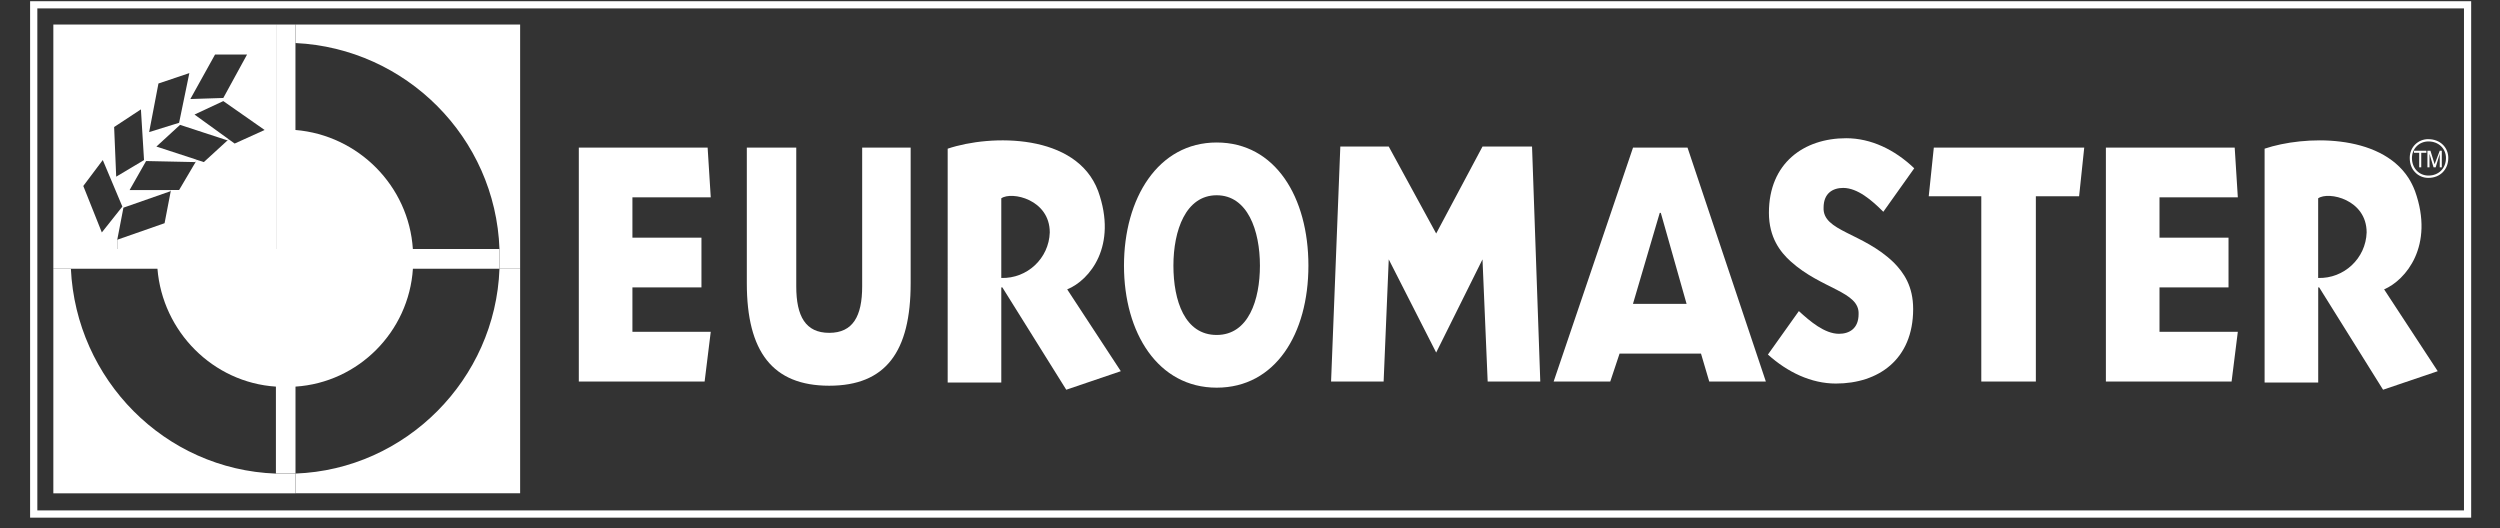 <?xml version="1.0" encoding="UTF-8"?>
<svg id="Livello_1" xmlns="http://www.w3.org/2000/svg" version="1.1" viewBox="0 0 473.34 100">
  <rect x="0" y="0" width="473.34" height="100" fill="#333333" stroke="none"/>
  <!-- Generator: Adobe Illustrator 29.5.0, SVG Export Plug-In . SVG Version: 2.1.0 Build 137)  -->
  <defs>
    <style>
      .st0 {
        fill: #fff;
      }
    </style>
  </defs>
  <path class="st0" d="M467.88.23v97.78H5.7V.23h462.18ZM466.52,96.64V1.59H7.07v95.05h459.45Z"/>
  <path class="st0" d="M459.78,26.35c2.21,0,3.77,1.54,3.77,3.55,0,2.22-1.56,3.78-3.77,3.78-1,0-1.88-.39-2.51-1.06-.65-.66-1.02-1.61-1.02-2.73,0-2.01,1.54-3.55,3.53-3.55ZM463.11,29.92c0-1.78-1.38-3.14-3.32-3.14-1.76,0-3.12,1.36-3.12,3.14,0,1.95,1.36,3.32,3.12,3.32,1.94,0,3.32-1.36,3.32-3.32Z"/>
  <polygon class="st0" points="462.32 28.54 462.32 31.68 461.93 31.68 461.93 29.13 461.16 31.68 460.76 31.68 459.99 29.13 459.99 31.68 459.6 31.68 459.6 28.54 460.17 28.54 460.96 31.09 461.93 28.54 462.32 28.54"/>
  <path class="st0" d="M451.4,54.79l10.15,15.49-10.35,3.51-12.1-19.38h-.18v18.02h-10.15V28.15c7.51-2.51,21.77-2.89,27.24,5.54.48.75.9,1.6,1.24,2.49,3.71,10.38-1.76,16.85-5.85,18.61ZM448.09,44.01c0-6.26-7.23-7.84-9.18-6.46v15.08c4.91.14,9.02-3.71,9.18-8.62Z"/>
  <polygon class="st0" points="459.4 28.54 459.4 28.93 458.43 28.93 458.43 31.68 458.04 31.68 458.04 28.93 457.05 28.93 457.05 28.54 459.4 28.54"/>
  <polygon class="st0" points="423.11 27.95 423.7 37.36 408.87 37.36 408.87 45 421.94 45 421.94 54.41 408.87 54.41 408.87 62.82 423.7 62.82 422.52 72.24 398.72 72.24 398.72 27.95 423.11 27.95"/>
  <polygon class="st0" points="394.62 27.95 393.65 37.16 385.46 37.16 385.46 72.24 375.13 72.24 375.13 37.16 365.18 37.16 366.14 27.95 394.62 27.95"/>
  <path class="st0" d="M362.43,31.87l-5.85,8.23c-2.15-2.17-4.88-4.52-7.6-4.52-1.95,0-3.71.99-3.71,3.73-.2,4.5,7.41,4.7,13.27,10.38,1.94,1.95,3.69,4.52,3.69,8.82,0,9.59-6.62,14.11-14.63,14.11-4.68,0-9.16-2.15-12.87-5.49l5.86-8.23c2.13,1.95,4.88,4.3,7.6,4.3,1.95,0,3.71-.99,3.71-3.73.18-4.3-7.03-4.7-12.87-9.99-1.95-1.76-4.11-4.5-4.11-9.2,0-9.41,6.63-14.11,14.63-14.11,4.68,0,9.18,2.15,12.87,5.68Z"/>
  <path class="st0" d="M319.51,27.95l14.83,44.29h-10.72l-1.56-5.29h-15.42l-1.76,5.29h-10.72l15.03-44.29h10.33ZM319.33,57.53l-4.88-17.23h-.2l-5.07,17.23h10.15Z"/>
  <polygon class="st0" points="290.07 27.75 291.63 72.24 281.67 72.24 280.69 49.11 271.92 66.75 262.94 49.11 261.97 72.24 252.02 72.24 253.77 27.75 262.94 27.75 271.92 44.21 280.69 27.75 290.07 27.75"/>
  <path class="st0" d="M230.36,26.98c11.12,0,17.37,10.38,17.37,23.31s-6.26,23.11-17.37,23.11-17.55-10.38-17.55-23.11,6.44-23.31,17.55-23.31ZM238.55,50.29c0-6.65-2.33-13.32-8.19-13.32s-8.19,6.67-8.19,13.32,2.15,13.13,8.19,13.13,8.19-6.65,8.19-13.13Z"/>
  <path class="st0" d="M202.06,54.79l10.15,15.49-10.33,3.51-12.1-19.38h-.2v18.02h-10.15V28.15c8.19-2.74,24.39-2.94,28.49,8.03,3.71,10.38-1.56,16.85-5.86,18.61ZM198.76,44.01c0-6.26-7.23-7.84-9.18-6.46v15.08c4.91.14,9.02-3.71,9.18-8.62Z"/>
  <path class="st0" d="M172.42,27.95v25.68c0,12.93-4.68,19.4-15.42,19.4s-15.6-6.47-15.6-19.4v-25.68h9.36v26.27c0,5.67,1.76,8.8,6.24,8.8s6.24-3.14,6.24-8.8v-26.27h9.18Z"/>
  <polygon class="st0" points="133.98 27.95 134.57 37.36 119.74 37.36 119.74 45 132.81 45 132.81 54.41 119.74 54.41 119.74 62.82 134.57 62.82 133.41 72.24 109.59 72.24 109.59 27.95 133.98 27.95"/>
  <path class="st0" d="M98.48,50.88v42.51h-42.53v-3.73c20.87-.77,37.85-17.82,38.62-38.78h3.91Z"/>
  <path class="st0" d="M98.48,4.64v46.24h-3.91v-3.73c-.77-21.16-17.75-38.01-38.62-39v-3.51h42.53Z"/>
  <path class="st0" d="M94.57,47.15v3.73h-16.39c-.77,11.94-10.33,21.55-22.23,22.32v16.46h-3.71v-16.46c-11.89-.77-21.46-10.38-22.43-22.32H10.1v-3.73h42.33V4.64h3.51v19.97c11.91.99,21.46,10.6,22.23,22.54h16.39Z"/>
  <path class="st0" d="M55.94,89.67v3.73H10.1v-42.51h3.32c.99,20.96,17.75,38.01,38.82,38.78h3.71Z"/>
  <polygon class="st0" points="52.43 24.61 52.43 47.15 22.2 47.15 22.2 45.39 31.16 42.26 32.33 36.18 32.33 35.98 33.91 35.98 37.03 30.69 37.17 30.23 38.59 30.69 43.07 26.59 43.25 26.33 44.43 27.18 50.1 24.61 52.43 24.61"/>
  <path class="st0" d="M52.43,4.64v19.97h-2.33l-7.82-5.47-5.45,2.55,6.42,4.64-.18.25-8.98-2.94-4.48,4.11,7.57,2.47-.14.47-9.38-.2-3.12,5.49h7.8v.2l-8.97,3.14-1.17,6.08v1.76h-12.1V4.64h42.33ZM42.28,18.55l4.5-8.23h-6.06l-4.68,8.43,6.24-.2ZM33.91,23.25l1.94-9.41-5.85,1.97-1.76,9.2,5.67-1.76ZM27.27,30.3l-.59-9.59-5.07,3.34.39,9.4,5.27-3.14ZM23.17,39.12l-3.71-8.82-3.69,4.91,3.51,8.8,3.89-4.9Z"/>
</svg>